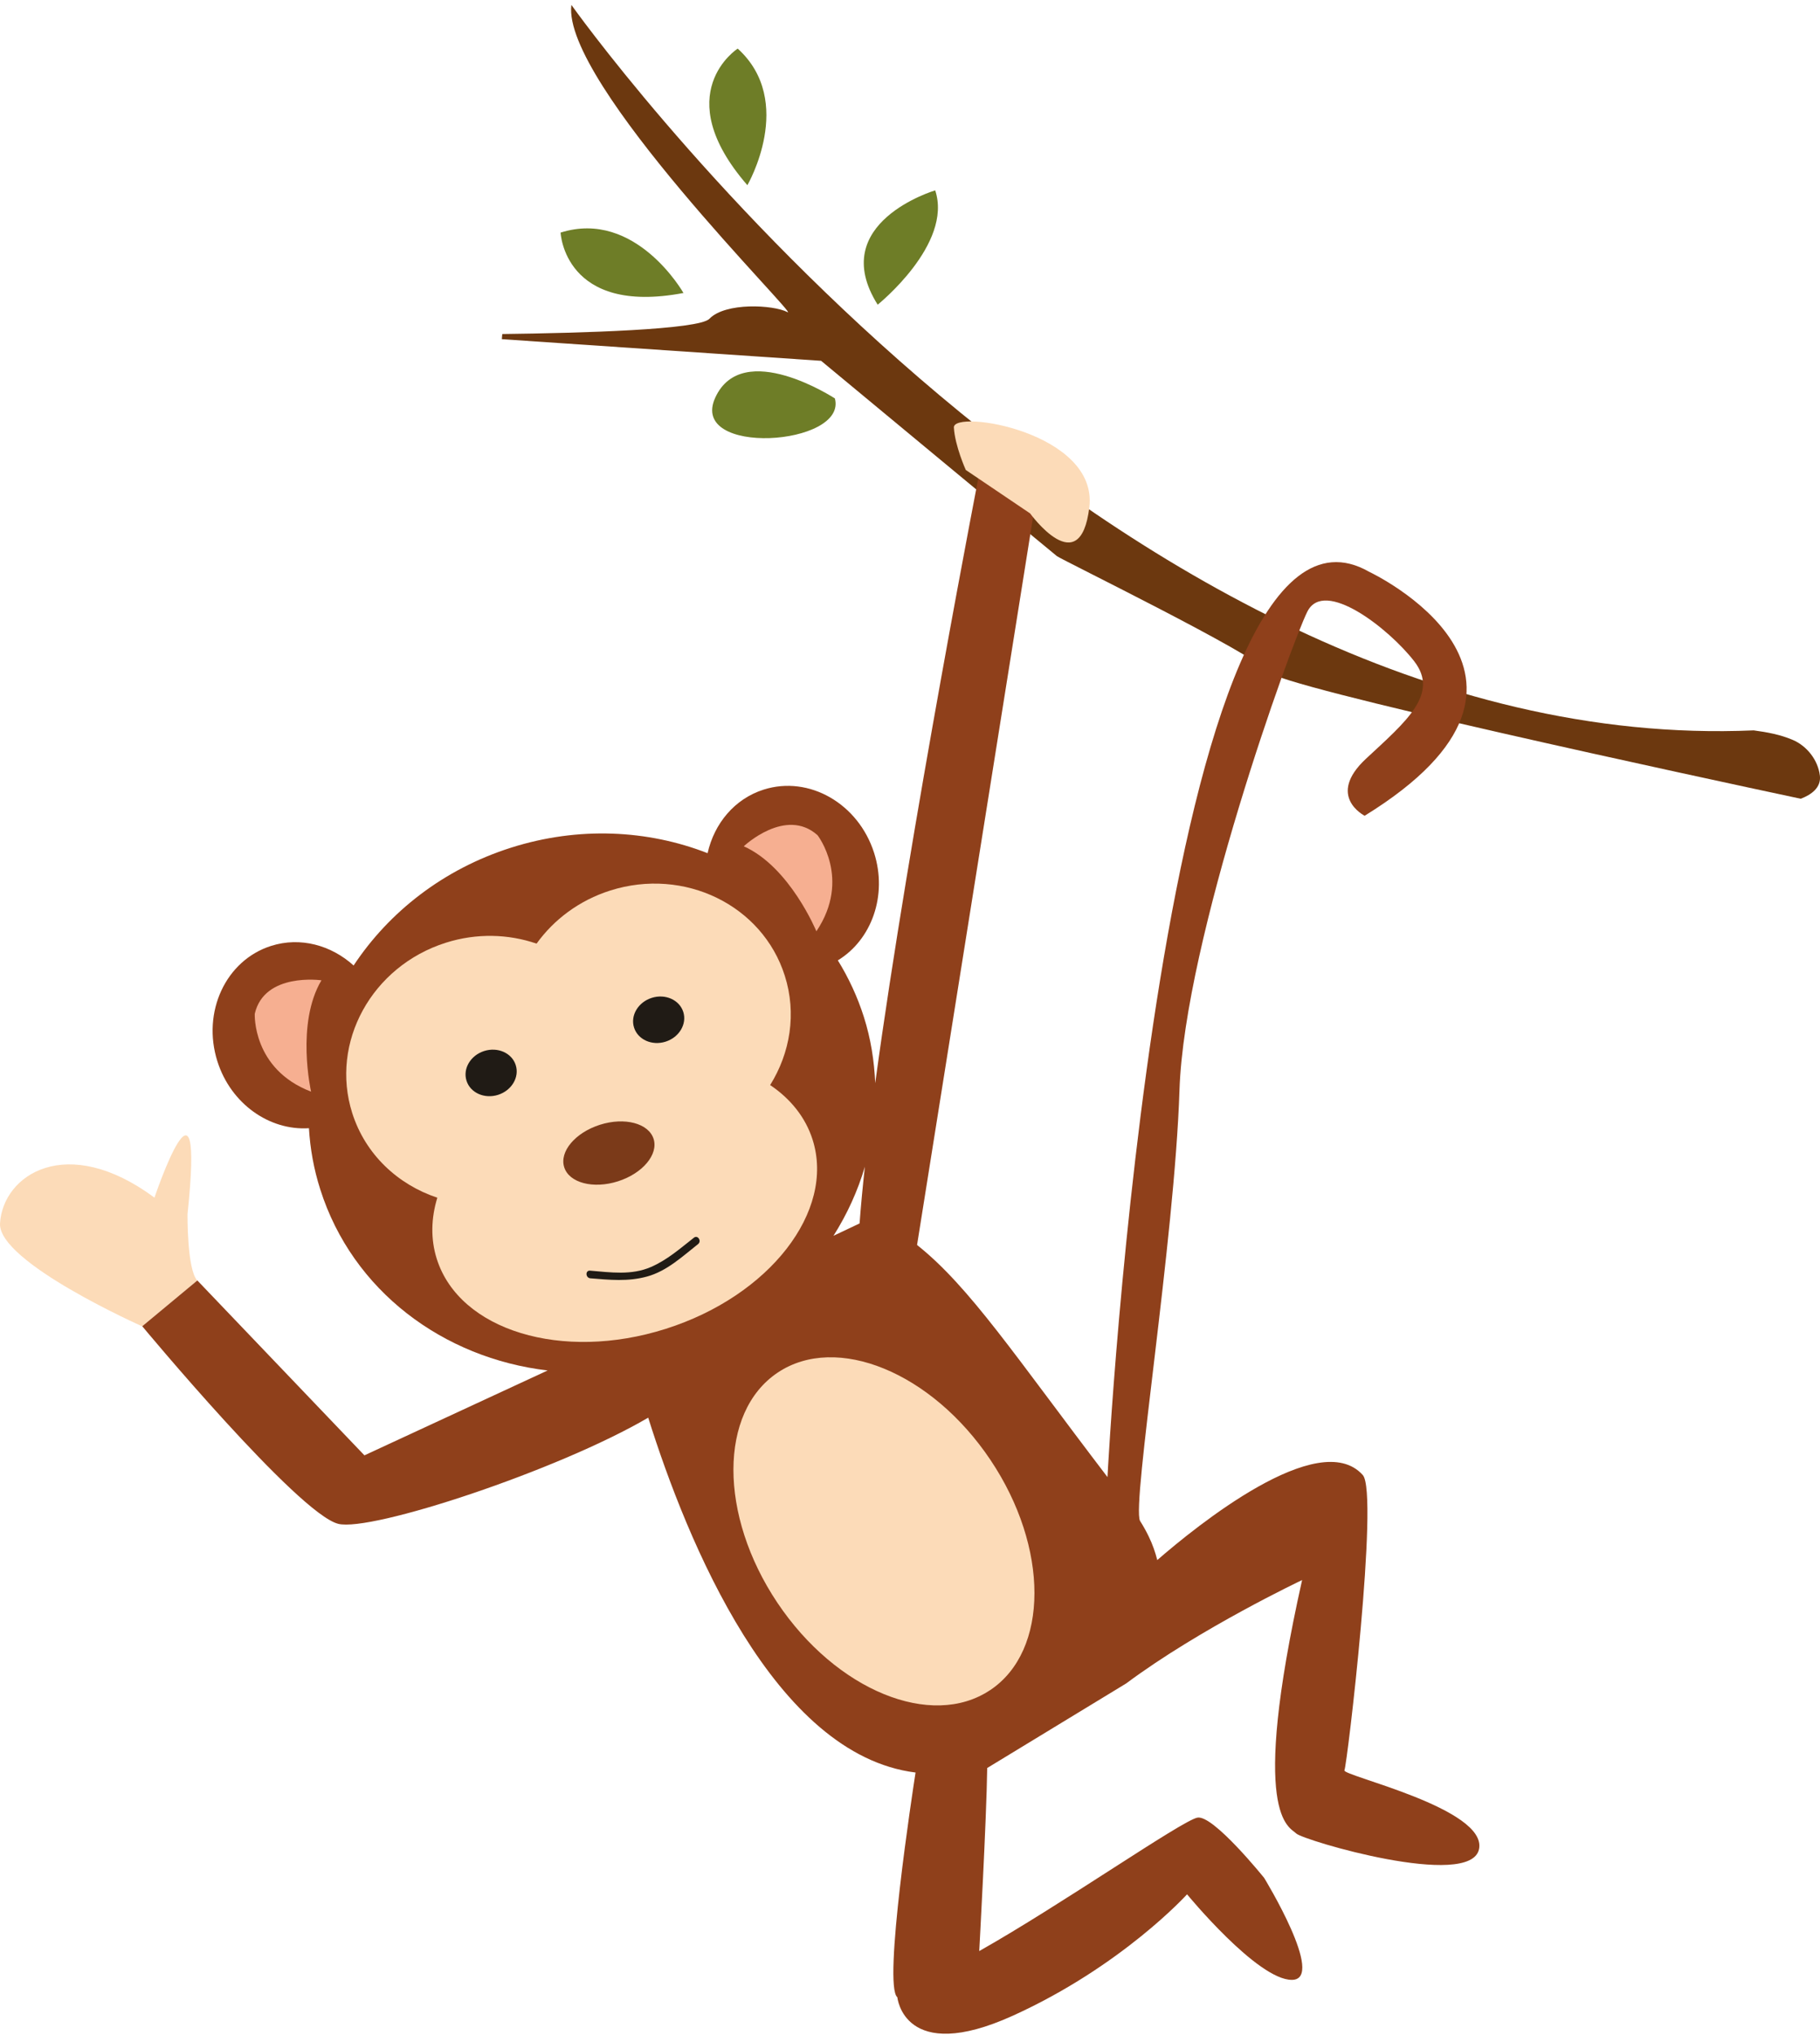 <svg xmlns="http://www.w3.org/2000/svg" width="314" height="351" viewBox="0 0 314 351" fill="none"><g clip-path="url(#clip0_97_1187)"><path d="M26.65 206.6C26.65 206.6 35.405 180.638 32.351 209.44C32.351 209.44 32.248 219.02 34.045 220.907L24.54 228.805C24.54 228.805 -0.399 217.733 0.004 211.032C0.51 202.649 11.513 195.395 26.65 206.6Z" fill="#FCDBB8"></path><path d="M313.974 133.766C313.648 131.123 311.765 128.703 309.32 127.648C307.158 126.721 304.872 126.305 302.564 125.996C190.719 130.848 98.579 0.846 98.579 0.846C96.884 14.209 138.294 55.109 135.853 53.84C133.413 52.57 125.138 52.132 122.393 54.993C120.575 56.881 100.239 57.452 86.658 57.623C86.637 57.915 86.594 58.219 86.585 58.511L141.665 62.243C141.665 62.243 181.509 95.293 182.346 95.937C183.187 96.585 216.627 112.912 218.746 115.859C220.607 118.455 293.196 134.066 310.676 137.79C312.524 137.086 314.236 135.859 313.979 133.766H313.974Z" fill="#6C380F"></path><path d="M231.949 305.394C232.425 304.48 237.945 257.608 235.118 254.455C227.586 246.042 206.264 263.382 199.662 269.122C199.323 267.788 198.86 266.437 198.182 265.042C197.758 264.163 197.265 263.275 196.69 262.365C195.214 259.676 202.656 213.983 203.493 188.068C204.325 162.144 222.653 111.316 225.553 105.512C228.457 99.708 239.601 108.412 243.976 114.053C248.351 119.699 242.655 124.396 235.689 130.87C228.723 137.343 235.44 140.724 235.44 140.724C274.568 116.619 236.212 98.635 236.212 98.635C200.259 78.069 191.071 254.746 191.071 254.806C175.148 233.949 167.316 221.993 158.218 214.768L178.353 88.425L169.319 79.729C169.319 79.729 156.884 143.456 150.999 186.854C150.836 183.04 150.244 179.209 149.039 175.425C147.928 171.925 146.405 168.673 144.552 165.67C150.377 162.118 153.144 154.486 150.811 147.137C148.104 138.622 139.577 133.727 131.757 136.211C126.721 137.807 123.221 142.075 122.08 147.18C111.769 143.156 99.835 142.526 88.164 146.232C76.501 149.934 67.108 157.33 61.008 166.554C57.126 163.044 51.812 161.577 46.78 163.173C38.956 165.653 34.804 174.572 37.507 183.091C39.831 190.427 46.493 195.069 53.3 194.623C53.51 198.141 54.136 201.68 55.252 205.172C60.806 222.688 76.488 234.305 94.482 236.415L62.874 251.057L34.049 220.89L24.544 228.788C24.544 228.788 51.378 261.1 58.353 262.872C64.023 264.309 96.245 253.682 111.833 244.558C118.597 266.05 133.61 302.73 157.957 305.775C157.476 308.873 152.299 342.562 154.817 344.539C154.817 344.539 155.915 356.26 174.754 347.718C193.593 339.173 204.801 326.783 204.801 326.783C204.801 326.783 216.949 341.584 222.894 341.541C228.83 341.498 218.107 323.96 218.107 323.96C218.107 323.96 209.305 313.013 206.577 313.557C203.853 314.102 183.075 328.602 168.946 336.573C168.946 336.573 170.207 313.746 170.319 304.995L194.305 290.4C207.061 280.894 224.648 272.571 224.648 272.571C215.464 313.647 222.486 315.102 223.619 316.277C224.747 317.457 253.721 326.015 255.171 318.988C256.621 311.961 231.477 306.307 231.953 305.394H231.949ZM143.797 213.185C146.157 209.453 147.984 205.451 149.215 201.264C148.825 204.811 148.516 208.119 148.301 211.049L143.797 213.185Z" fill="#8F401B"></path><path d="M135.399 168.321C131.543 156.146 118.052 149.57 105.279 153.624C99.93 155.323 95.563 158.63 92.573 162.783C87.731 161.123 82.266 160.934 76.913 162.628C64.135 166.682 56.912 179.835 60.768 192.006C63.037 199.153 68.639 204.348 75.45 206.613C74.369 210.157 74.275 213.76 75.36 217.184C79.276 229.517 96.962 234.918 114.865 229.234C132.774 223.55 144.11 208.943 140.199 196.609C138.976 192.748 136.394 189.552 132.872 187.18C136.33 181.641 137.471 174.842 135.399 168.321Z" fill="#FCDBB8"></path><path d="M112.763 196.463C113.617 199.157 110.863 202.435 106.6 203.791C102.34 205.142 98.197 204.052 97.343 201.362C96.481 198.664 99.243 195.387 103.503 194.031C107.762 192.68 111.901 193.769 112.763 196.463Z" fill="#7B3A19"></path><path d="M88.979 183.743C89.644 185.828 88.275 188.123 85.929 188.87C83.583 189.612 81.142 188.522 80.486 186.433C79.821 184.348 81.189 182.053 83.536 181.307C85.882 180.565 88.318 181.65 88.979 183.739V183.743Z" fill="#201B15"></path><path d="M117.885 174.563C118.546 176.652 117.182 178.947 114.835 179.694C112.493 180.44 110.048 179.351 109.392 177.266C108.723 175.185 110.096 172.881 112.442 172.139C114.784 171.393 117.225 172.482 117.885 174.567V174.563Z" fill="#201B15"></path><path d="M119.717 213.512C117.327 215.386 115.123 217.342 112.313 218.565C108.937 220.032 105.33 219.492 101.8 219.196C100.946 219.127 101.011 220.448 101.851 220.517C105.214 220.792 108.337 221.113 111.631 220.212C115.058 219.273 117.722 216.755 120.437 214.614C121.098 214.095 120.39 212.984 119.717 213.512Z" fill="#201B15"></path><path d="M53.669 188.317C53.669 188.317 51.009 176.584 55.458 169.111C55.458 169.111 45.613 167.695 43.953 174.885C43.953 174.885 43.494 184.426 53.669 188.317Z" fill="#F6AF91"></path><path d="M140.85 160.655C140.85 160.655 136.265 149.535 128.317 145.992C128.317 145.992 135.54 139.154 141.048 144.079C141.048 144.079 146.916 151.608 140.85 160.655Z" fill="#F6AF91"></path><path d="M170.842 291.546C160.693 298.349 144.252 291.606 134.12 276.488C123.993 261.362 124.01 243.593 134.167 236.789C144.316 229.989 160.757 236.733 170.885 251.855C181.016 266.973 180.995 284.755 170.846 291.55L170.842 291.546Z" fill="#FCDBB8"></path><path d="M166.625 81.072C166.625 81.072 164.751 76.932 164.571 73.749C164.395 70.562 189.513 74.534 187.939 87.524C186.357 100.518 177.722 88.567 177.722 88.567L166.625 81.072Z" fill="#FCDBB8"></path><path d="M117.919 50.541C117.919 50.541 109.675 36.036 96.717 40.124C96.717 40.124 97.335 54.453 117.919 50.541Z" fill="#6E7D27"></path><path d="M128.943 31.948C128.943 31.948 137.333 17.525 127.275 8.383C127.275 8.383 115.208 16.131 128.943 31.948Z" fill="#6E7D27"></path><path d="M144.042 68.734C144.042 68.734 128.137 58.327 123.414 68.567C118.687 78.811 146.246 76.954 144.042 68.734Z" fill="#6E7D27"></path><path d="M151.424 52.561C151.424 52.561 164.425 42.123 161.349 32.84C161.349 32.84 142.502 38.413 151.424 52.561Z" fill="#6E7D27"></path></g><defs><clipPath id="clip0_97_1187"><rect width="314" height="350" fill="white" transform="translate(0 0.846)"></rect></clipPath></defs></svg>